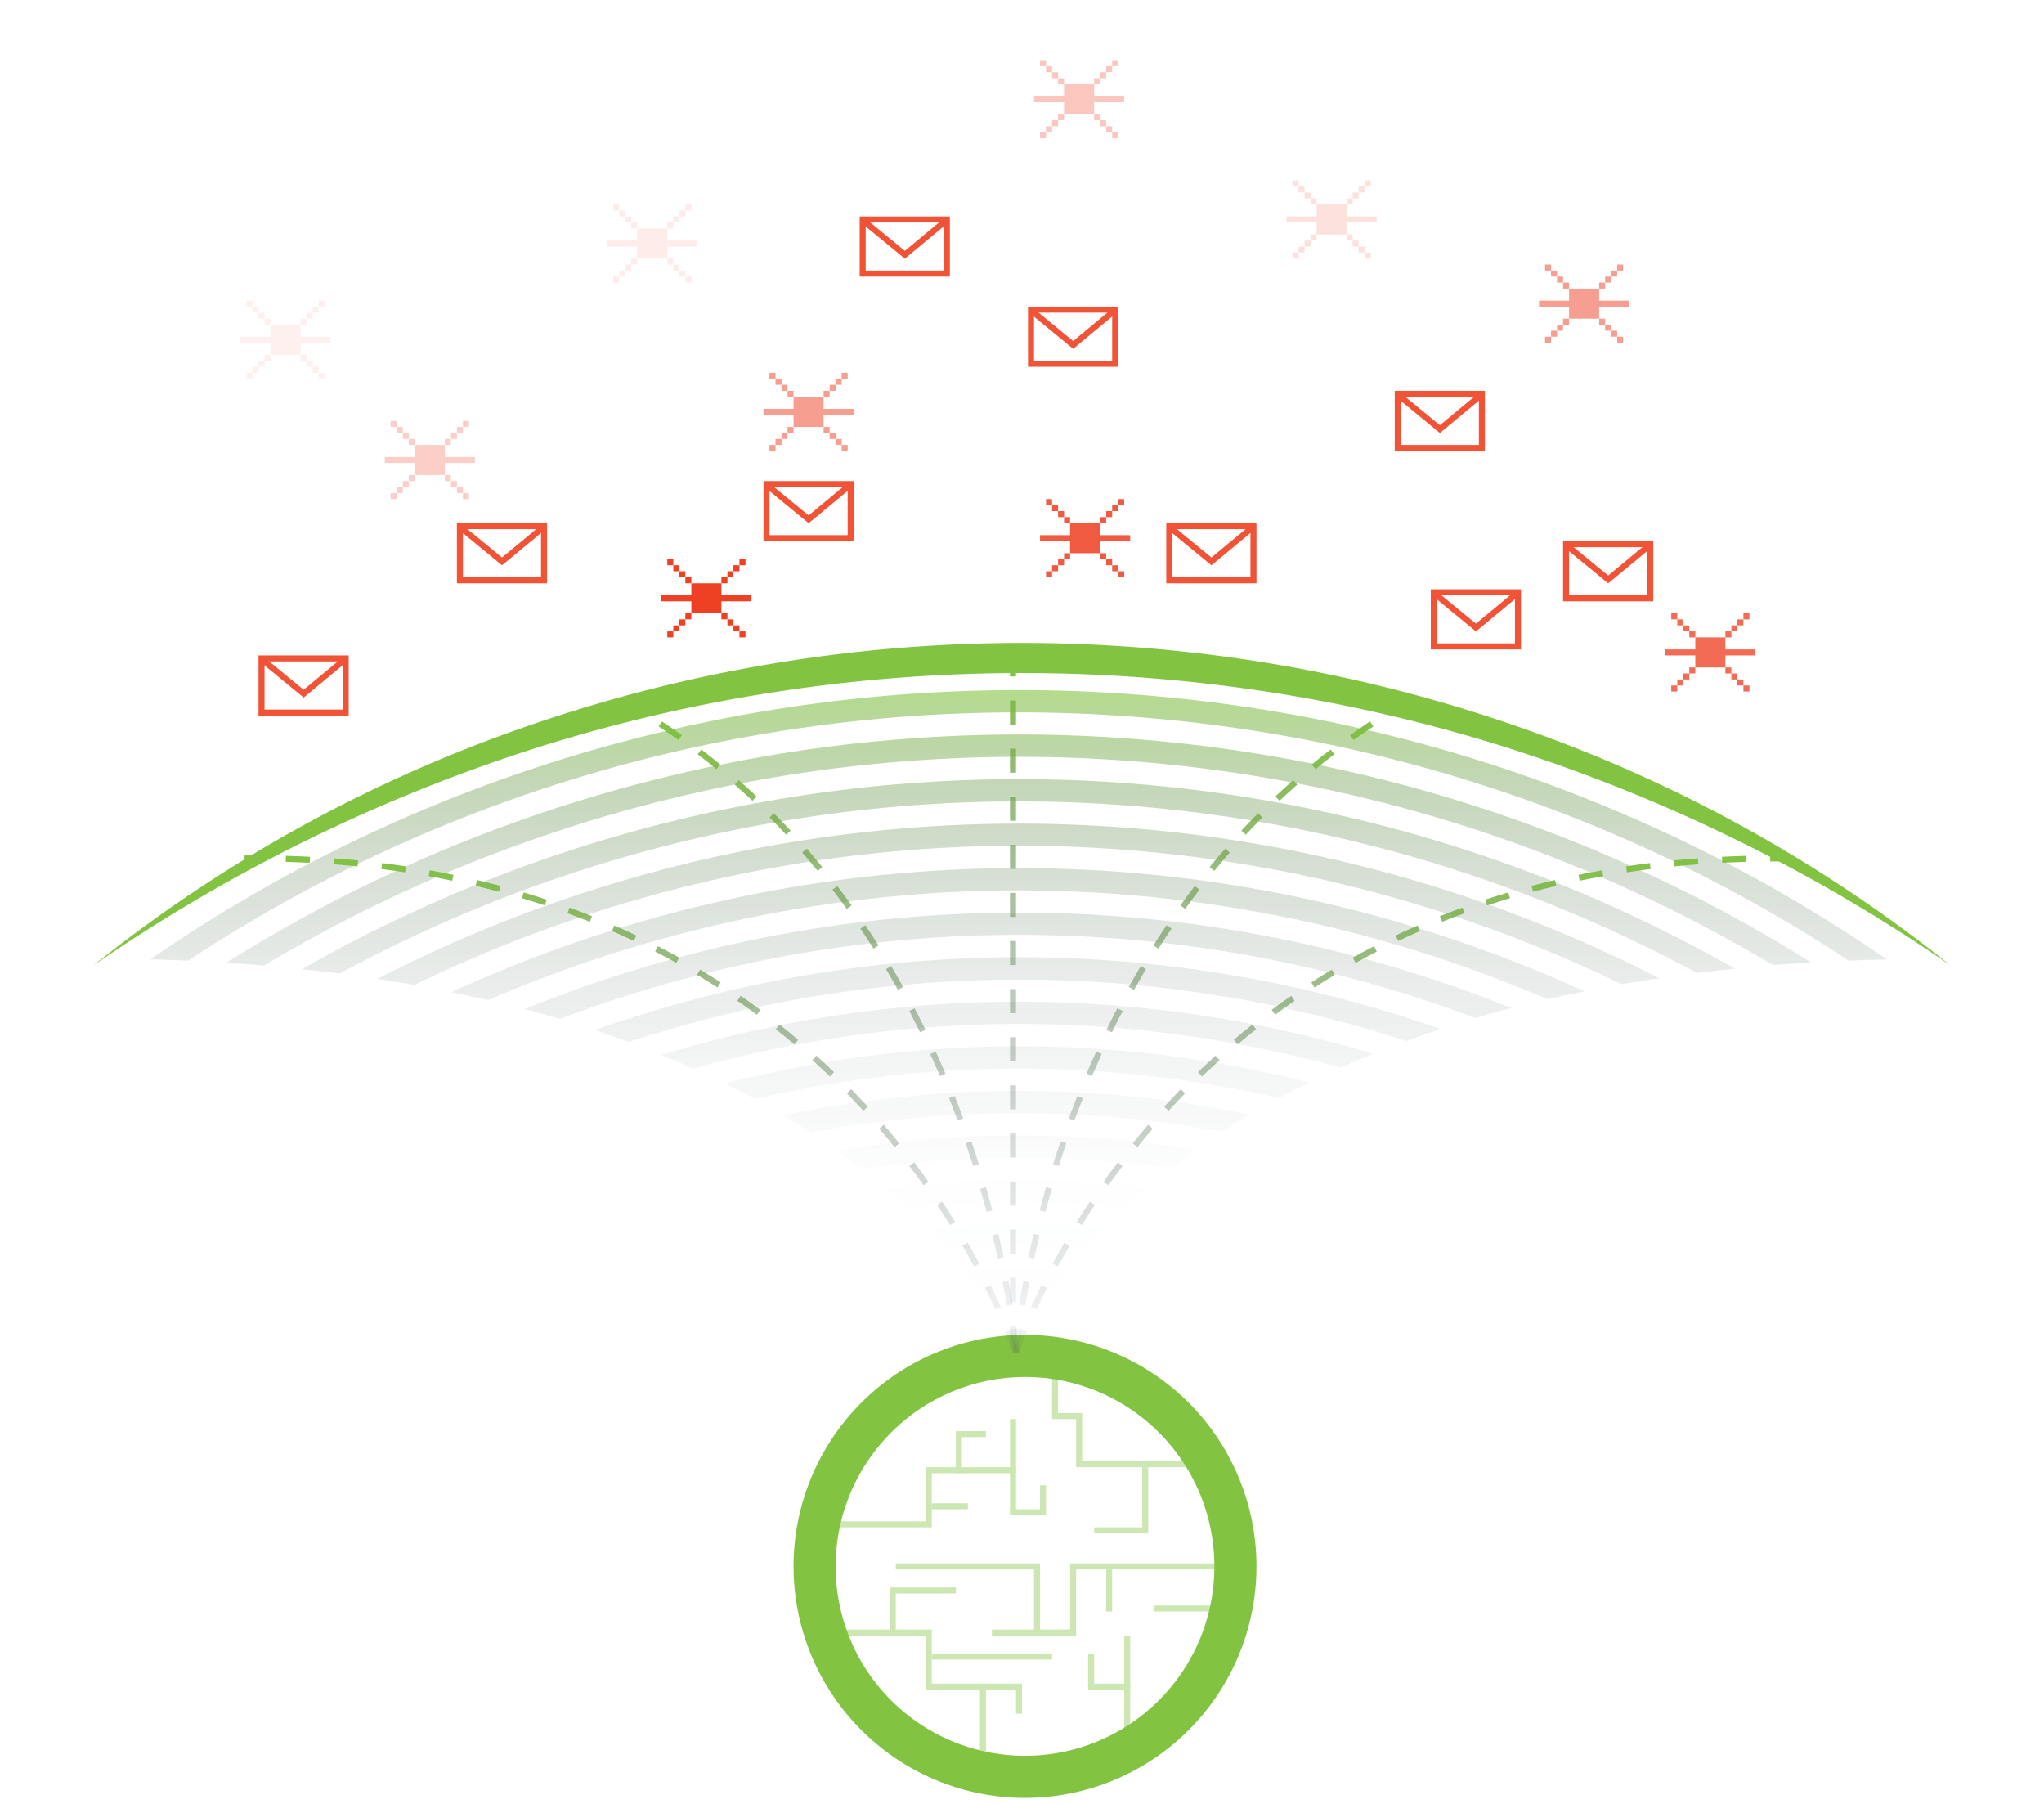 <svg xmlns="http://www.w3.org/2000/svg" xmlns:xlink="http://www.w3.org/1999/xlink" width="340" height="300" viewBox="0 0 340 300"><defs><style>      .a {        opacity: 0.4;      }      .b, .e, .f, .g, .h, .i, .u {        fill: none;        stroke-miterlimit: 10;      }      .b {        stroke: #82c341;      }      .c {        fill: #82c341;      }      .d {        fill: url(#a);      }      .e, .f, .g, .h, .i {        stroke-dasharray: 4 4;      }      .e {        stroke: url(#b);      }      .f {        stroke: url(#c);      }      .g {        stroke: url(#d);      }      .h {        stroke: url(#e);      }      .i {        stroke: url(#f);      }      .j {        opacity: 0.86;      }      .k {        fill: #ee4023;      }      .l {        opacity: 0.25;      }      .m {        opacity: 0.1;      }      .n {        opacity: 0.51;      }      .o {        opacity: 0.16;      }      .p {        opacity: 0.3;      }      .q {        opacity: 0.51;      }      .r {        opacity: 0.77;      }      .s {        opacity: 0.08;      }      .t {        fill: #f05336;      }      .u {        stroke: #f05336;      }    </style><linearGradient id="a" x1="169.46" y1="222.15" x2="169.46" y2="114.76" gradientUnits="userSpaceOnUse"><stop offset="0" stop-color="#425160" stop-opacity="0"></stop><stop offset="0.25" stop-color="#44545f" stop-opacity="0.01"></stop><stop offset="0.42" stop-color="#495d5d" stop-opacity="0.06"></stop><stop offset="0.58" stop-color="#516c59" stop-opacity="0.14"></stop><stop offset="0.73" stop-color="#5e8253" stop-opacity="0.26"></stop><stop offset="0.86" stop-color="#6d9e4b" stop-opacity="0.41"></stop><stop offset="0.99" stop-color="#81c042" stop-opacity="0.59"></stop><stop offset="1" stop-color="#82c341" stop-opacity="0.6"></stop></linearGradient><linearGradient id="b" x1="232.92" y1="225.15" x2="232.92" y2="142.27" gradientTransform="matrix(-1, 0, 0, 1, 338, 0)" gradientUnits="userSpaceOnUse"><stop offset="0" stop-color="#425160" stop-opacity="0.07"></stop><stop offset="0.11" stop-color="#44555f" stop-opacity="0.1"></stop><stop offset="0.26" stop-color="#4a5f5c" stop-opacity="0.18"></stop><stop offset="0.43" stop-color="#536f58" stop-opacity="0.32"></stop><stop offset="0.62" stop-color="#608751" stop-opacity="0.51"></stop><stop offset="0.82" stop-color="#71a449" stop-opacity="0.75"></stop><stop offset="1" stop-color="#82c341"></stop></linearGradient><linearGradient id="c" x1="214.95" y1="225.18" x2="214.95" y2="140.11" gradientTransform="matrix(-0.96, -0.29, -0.29, 0.96, 395.95, 58.62)" xlink:href="#b"></linearGradient><linearGradient id="d" x1="232.92" y1="225.15" x2="232.92" y2="142.27" gradientTransform="matrix(1, 0, 0, 1, 0, 0)" xlink:href="#b"></linearGradient><linearGradient id="e" x1="214.95" y1="225.18" x2="214.95" y2="140.11" gradientTransform="translate(-57.95 58.62) rotate(-16.84)" xlink:href="#b"></linearGradient><linearGradient id="f" x1="152.37" y1="219.77" x2="184.63" y2="113.23" gradientTransform="matrix(1, 0, 0, 1, 0, 0)" xlink:href="#b"></linearGradient></defs><title>img_stop-threats-before</title><g><g class="a"><polyline class="b" points="138 253.5 154.5 253.5 154.5 244.5 169 244.5"></polyline><polyline class="b" points="168.5 236 168.5 251.5 173.5 251.5 173.5 247"></polyline><polyline class="b" points="201 243.5 179.5 243.5 179.5 235.5 175.5 235.5 175.5 223"></polyline><polyline class="b" points="138 271.5 154.5 271.5 154.5 280.5 169.5 280.5 169.5 285"></polyline><polyline class="b" points="204 260.5 178.5 260.5 178.5 271.5 165 271.5"></polyline><polyline class="b" points="172.5 272 172.5 260.5 149 260.5"></polyline><line class="b" x1="187.5" y1="289" x2="187.5" y2="272"></line><polyline class="b" points="188 280.5 181.5 280.5 181.5 275"></polyline><polyline class="b" points="190.5 244 190.5 254.5 182 254.5"></polyline><polyline class="b" points="159.5 245 159.5 238.5 164 238.5"></polyline><polyline class="b" points="148.5 272 148.5 264.5 159 264.5"></polyline><line class="b" x1="163.5" y1="281" x2="163.5" y2="295"></line><line class="b" x1="204" y1="267.5" x2="192" y2="267.5"></line><line class="b" x1="184.5" y1="261" x2="184.5" y2="268"></line><line class="b" x1="155" y1="250.5" x2="161" y2="250.5"></line><line class="b" x1="155" y1="275.5" x2="175" y2="275.5"></line></g><path class="c" d="M170.5,229A31.5,31.5,0,1,1,139,260.5,31.53,31.53,0,0,1,170.5,229m0-7A38.5,38.5,0,1,0,209,260.5,38.5,38.5,0,0,0,170.5,222Z"></path><path class="d" d="M198.89,191.22c-1.45,1-2.84,2.07-4.16,3.1a178.57,178.57,0,0,0-51.31.12q-2-1.55-4.12-3.09A182.21,182.21,0,0,1,198.89,191.22Zm-68.54-5.72c1.59.95,3.11,1.9,4.58,2.86a185.87,185.87,0,0,1,68.35-.14q2.22-1.44,4.61-2.86A189.48,189.48,0,0,0,130.35,185.5Zm17,12.14c1.29,1.11,2.52,2.21,3.67,3.29a170.93,170.93,0,0,1,36.11-.08c1.16-1.09,2.39-2.2,3.69-3.31A174.68,174.68,0,0,0,147.32,197.64Zm-26.73-17.46c1.72.85,3.37,1.72,5,2.59a193.37,193.37,0,0,1,87.14-.15c1.62-.88,3.29-1.74,5-2.6A196.84,196.84,0,0,0,120.59,180.18Zm45,38.33c.35.57.67,1.11,1,1.61.8.68,1.62,1.34,2.4,2h1c.21-.18.43-.35.63-.53.48-.9,1.08-2,1.81-3.13C170.14,218.45,167.87,218.45,165.59,218.51Zm-5.05-7.21c1,1.26,1.87,2.46,2.67,3.59q5.81-.24,11.61,0,1.2-1.69,2.68-3.59A159.92,159.92,0,0,0,160.54,211.3Zm-6.09-7q1.7,1.75,3.16,3.44a164.24,164.24,0,0,1,22.84-.06q1.47-1.69,3.18-3.46A167.27,167.27,0,0,0,154.45,204.34Zm-55.55-33c1.93.65,3.83,1.3,5.66,2a208,208,0,0,1,129.34-.17q2.76-1,5.69-2A211.69,211.69,0,0,0,98.9,171.32ZM37.63,160.11c2.13.14,4.23.29,6.3.47a244.41,244.41,0,0,1,251-.07q3.12-.25,6.34-.45A248,248,0,0,0,37.63,160.11ZM25,159.54c2.13.06,4.23.13,6.29.23,83.42-55.06,192.82-55.07,276.24,0q3.12-.14,6.32-.21C227.3,99.83,111.6,99.84,25,159.54Zm85,15.9q2.76,1.13,5.35,2.29A200.69,200.69,0,0,1,223,177.57c1.74-.78,3.55-1.55,5.4-2.3A204.33,204.33,0,0,0,110.05,175.44ZM50.21,161.18q3.2.34,6.28.74a237.17,237.17,0,0,1,225.79-.1q3.09-.39,6.3-.72A240.8,240.8,0,0,0,50.21,161.18Zm12.53,1.62q3.16.48,6.21,1a229.85,229.85,0,0,1,200.79-.12c2-.36,4.14-.69,6.26-1A233.52,233.52,0,0,0,62.74,162.8Zm24.45,5q3,.81,5.94,1.66a215.3,215.3,0,0,1,152.28-.15c1.94-.57,3.93-1.13,6-1.66A219,219,0,0,0,87.19,167.84ZM75.1,165c2.07.43,4.11.87,6.1,1.33a222.6,222.6,0,0,1,176.22-.14q3-.69,6.13-1.32A226.18,226.18,0,0,0,75.1,165Z"></path><path class="e" d="M169,225s-26.1-83.21-128.32-82.23"></path><path class="f" d="M169,225s-5.29-72.8-63.83-107.52"></path><path class="g" d="M169,225s26.1-83.21,128.32-82.23"></path><path class="h" d="M169,225s5.29-72.8,63.83-107.52"></path><line class="i" x1="168.5" y1="224.5" x2="168.5" y2="108.5"></line><path class="c" d="M324.48,160.58a278.3,278.3,0,0,0-73.71-36.22,266.17,266.17,0,0,0-39.93-9.31,268.85,268.85,0,0,0-81.68,0,267,267,0,0,0-39.92,9.31,278.79,278.79,0,0,0-73.72,36.21A241.36,241.36,0,0,1,88,120.66a249.48,249.48,0,0,1,40.4-10.28,252,252,0,0,1,83.18,0A248.45,248.45,0,0,1,252,120.67,241.38,241.38,0,0,1,324.48,160.58Z"></path></g><g><g><g class="j"><polygon class="k" points="178 87 178 89 177 89 173 89 173 90 177 90 178 90 178 92 183 92 183 90 184 90 188 90 188 89 184 89 183 89 183 87 178 87"></polygon><rect class="k" x="183" y="86" width="1" height="1"></rect><rect class="k" x="184" y="85" width="1" height="1"></rect><rect class="k" x="183" y="92" width="1" height="1"></rect><rect class="k" x="184" y="93" width="1" height="1"></rect><rect class="k" x="177" y="92" width="1" height="1"></rect><rect class="k" x="176" y="93" width="1" height="1"></rect><rect class="k" x="177" y="86" width="1" height="1"></rect><rect class="k" x="176" y="85" width="1" height="1"></rect><rect class="k" x="185" y="84" width="1" height="1"></rect><rect class="k" x="186" y="83" width="1" height="1"></rect><rect class="k" x="185" y="94" width="1" height="1"></rect><rect class="k" x="186" y="95" width="1" height="1"></rect><rect class="k" x="175" y="94" width="1" height="1"></rect><rect class="k" x="174" y="95" width="1" height="1"></rect><rect class="k" x="175" y="84" width="1" height="1"></rect><rect class="k" x="174" y="83" width="1" height="1"></rect></g><g class="l"><polygon class="k" points="69 74 69 76 68 76 64 76 64 77 68 77 69 77 69 79 74 79 74 77 75 77 79 77 79 76 75 76 74 76 74 74 69 74"></polygon><rect class="k" x="74" y="73" width="1" height="1"></rect><rect class="k" x="75" y="72" width="1" height="1"></rect><rect class="k" x="74" y="79" width="1" height="1"></rect><rect class="k" x="75" y="80" width="1" height="1"></rect><rect class="k" x="68" y="79" width="1" height="1"></rect><rect class="k" x="67" y="80" width="1" height="1"></rect><rect class="k" x="68" y="73" width="1" height="1"></rect><rect class="k" x="67" y="72" width="1" height="1"></rect><rect class="k" x="76" y="71" width="1" height="1"></rect><rect class="k" x="77" y="70" width="1" height="1"></rect><rect class="k" x="76" y="81" width="1" height="1"></rect><rect class="k" x="77" y="82" width="1" height="1"></rect><rect class="k" x="66" y="81" width="1" height="1"></rect><rect class="k" x="65" y="82" width="1" height="1"></rect><rect class="k" x="66" y="71" width="1" height="1"></rect><rect class="k" x="65" y="70" width="1" height="1"></rect></g><g class="m"><polygon class="k" points="106 38 106 40 105 40 101 40 101 41 105 41 106 41 106 43 111 43 111 41 112 41 116 41 116 40 112 40 111 40 111 38 106 38"></polygon><rect class="k" x="111" y="37" width="1" height="1"></rect><rect class="k" x="112" y="36" width="1" height="1"></rect><rect class="k" x="111" y="43" width="1" height="1"></rect><rect class="k" x="112" y="44" width="1" height="1"></rect><rect class="k" x="105" y="43" width="1" height="1"></rect><rect class="k" x="104" y="44" width="1" height="1"></rect><rect class="k" x="105" y="37" width="1" height="1"></rect><rect class="k" x="104" y="36" width="1" height="1"></rect><rect class="k" x="113" y="35" width="1" height="1"></rect><rect class="k" x="114" y="34" width="1" height="1"></rect><rect class="k" x="113" y="45" width="1" height="1"></rect><rect class="k" x="114" y="46" width="1" height="1"></rect><rect class="k" x="103" y="45" width="1" height="1"></rect><rect class="k" x="102" y="46" width="1" height="1"></rect><rect class="k" x="103" y="35" width="1" height="1"></rect><rect class="k" x="102" y="34" width="1" height="1"></rect></g><g><g class="n"><g><polygon class="k" points="261 48 261 50 260 50 256 50 256 51 260 51 261 51 261 53 266 53 266 51 267 51 271 51 271 50 267 50 266 50 266 48 261 48"></polygon><rect class="k" x="266" y="47" width="1" height="1"></rect><rect class="k" x="267" y="46" width="1" height="1"></rect><rect class="k" x="266" y="53" width="1" height="1"></rect><rect class="k" x="267" y="54" width="1" height="1"></rect><rect class="k" x="260" y="53" width="1" height="1"></rect><rect class="k" x="259" y="54" width="1" height="1"></rect><rect class="k" x="260" y="47" width="1" height="1"></rect><rect class="k" x="259" y="46" width="1" height="1"></rect><rect class="k" x="268" y="45" width="1" height="1"></rect><rect class="k" x="269" y="44" width="1" height="1"></rect><rect class="k" x="268" y="55" width="1" height="1"></rect><rect class="k" x="269" y="56" width="1" height="1"></rect><rect class="k" x="258" y="55" width="1" height="1"></rect><rect class="k" x="257" y="56" width="1" height="1"></rect><rect class="k" x="258" y="45" width="1" height="1"></rect><rect class="k" x="257" y="44" width="1" height="1"></rect></g></g><g class="o"><g><polygon class="k" points="219 34 219 36 218 36 214 36 214 37 218 37 219 37 219 39 224 39 224 37 225 37 229 37 229 36 225 36 224 36 224 34 219 34"></polygon><rect class="k" x="224" y="33" width="1" height="1"></rect><rect class="k" x="225" y="32" width="1" height="1"></rect><rect class="k" x="224" y="39" width="1" height="1"></rect><rect class="k" x="225" y="40" width="1" height="1"></rect><rect class="k" x="218" y="39" width="1" height="1"></rect><rect class="k" x="217" y="40" width="1" height="1"></rect><rect class="k" x="218" y="33" width="1" height="1"></rect><rect class="k" x="217" y="32" width="1" height="1"></rect><rect class="k" x="226" y="31" width="1" height="1"></rect><rect class="k" x="227" y="30" width="1" height="1"></rect><rect class="k" x="226" y="41" width="1" height="1"></rect><rect class="k" x="227" y="42" width="1" height="1"></rect><rect class="k" x="216" y="41" width="1" height="1"></rect><rect class="k" x="215" y="42" width="1" height="1"></rect><rect class="k" x="216" y="31" width="1" height="1"></rect><rect class="k" x="215" y="30" width="1" height="1"></rect></g></g><g class="p"><g><polygon class="k" points="177 14 177 16 176 16 172 16 172 17 176 17 177 17 177 19 182 19 182 17 183 17 187 17 187 16 183 16 182 16 182 14 177 14"></polygon><rect class="k" x="182" y="13" width="1" height="1"></rect><rect class="k" x="183" y="12" width="1" height="1"></rect><rect class="k" x="182" y="19" width="1" height="1"></rect><rect class="k" x="183" y="20" width="1" height="1"></rect><rect class="k" x="176" y="19" width="1" height="1"></rect><rect class="k" x="175" y="20" width="1" height="1"></rect><rect class="k" x="176" y="13" width="1" height="1"></rect><rect class="k" x="175" y="12" width="1" height="1"></rect><rect class="k" x="184" y="11" width="1" height="1"></rect><rect class="k" x="185" y="10" width="1" height="1"></rect><rect class="k" x="184" y="21" width="1" height="1"></rect><rect class="k" x="185" y="22" width="1" height="1"></rect><rect class="k" x="174" y="21" width="1" height="1"></rect><rect class="k" x="173" y="22" width="1" height="1"></rect><rect class="k" x="174" y="11" width="1" height="1"></rect><rect class="k" x="173" y="10" width="1" height="1"></rect></g></g><g class="q"><g><polygon class="k" points="132 66 132 68 131 68 127 68 127 69 131 69 132 69 132 71 137 71 137 69 138 69 142 69 142 68 138 68 137 68 137 66 132 66"></polygon><rect class="k" x="137" y="65" width="1" height="1"></rect><rect class="k" x="138" y="64" width="1" height="1"></rect><rect class="k" x="137" y="71" width="1" height="1"></rect><rect class="k" x="138" y="72" width="1" height="1"></rect><rect class="k" x="131" y="71" width="1" height="1"></rect><rect class="k" x="130" y="72" width="1" height="1"></rect><rect class="k" x="131" y="65" width="1" height="1"></rect><rect class="k" x="130" y="64" width="1" height="1"></rect><rect class="k" x="139" y="63" width="1" height="1"></rect><rect class="k" x="140" y="62" width="1" height="1"></rect><rect class="k" x="139" y="73" width="1" height="1"></rect><rect class="k" x="140" y="74" width="1" height="1"></rect><rect class="k" x="129" y="73" width="1" height="1"></rect><rect class="k" x="128" y="74" width="1" height="1"></rect><rect class="k" x="129" y="63" width="1" height="1"></rect><rect class="k" x="128" y="62" width="1" height="1"></rect></g></g><g class="r"><g><polygon class="k" points="282 106 282 108 281 108 277 108 277 109 281 109 282 109 282 111 287 111 287 109 288 109 292 109 292 108 288 108 287 108 287 106 282 106"></polygon><rect class="k" x="287" y="105" width="1" height="1"></rect><rect class="k" x="288" y="104" width="1" height="1"></rect><rect class="k" x="287" y="111" width="1" height="1"></rect><rect class="k" x="288" y="112" width="1" height="1"></rect><rect class="k" x="281" y="111" width="1" height="1"></rect><rect class="k" x="280" y="112" width="1" height="1"></rect><rect class="k" x="281" y="105" width="1" height="1"></rect><rect class="k" x="280" y="104" width="1" height="1"></rect><rect class="k" x="289" y="103" width="1" height="1"></rect><rect class="k" x="290" y="102" width="1" height="1"></rect><rect class="k" x="289" y="113" width="1" height="1"></rect><rect class="k" x="290" y="114" width="1" height="1"></rect><rect class="k" x="279" y="113" width="1" height="1"></rect><rect class="k" x="278" y="114" width="1" height="1"></rect><rect class="k" x="279" y="103" width="1" height="1"></rect><rect class="k" x="278" y="102" width="1" height="1"></rect></g></g></g><g class="s"><polygon class="k" points="45 54 45 56 44 56 40 56 40 57 44 57 45 57 45 59 50 59 50 57 51 57 55 57 55 56 51 56 50 56 50 54 45 54"></polygon><rect class="k" x="50" y="53" width="1" height="1"></rect><rect class="k" x="51" y="52" width="1" height="1"></rect><rect class="k" x="50" y="59" width="1" height="1"></rect><rect class="k" x="51" y="60" width="1" height="1"></rect><rect class="k" x="44" y="59" width="1" height="1"></rect><rect class="k" x="43" y="60" width="1" height="1"></rect><rect class="k" x="44" y="53" width="1" height="1"></rect><rect class="k" x="43" y="52" width="1" height="1"></rect><rect class="k" x="52" y="51" width="1" height="1"></rect><rect class="k" x="53" y="50" width="1" height="1"></rect><rect class="k" x="52" y="61" width="1" height="1"></rect><rect class="k" x="53" y="62" width="1" height="1"></rect><rect class="k" x="42" y="61" width="1" height="1"></rect><rect class="k" x="41" y="62" width="1" height="1"></rect><rect class="k" x="42" y="51" width="1" height="1"></rect><rect class="k" x="41" y="50" width="1" height="1"></rect></g><g><polygon class="k" points="115 97 115 99 114 99 110 99 110 100 114 100 115 100 115 102 120 102 120 100 121 100 125 100 125 99 121 99 120 99 120 97 115 97"></polygon><rect class="k" x="120" y="96" width="1" height="1"></rect><rect class="k" x="121" y="95" width="1" height="1"></rect><rect class="k" x="120" y="102" width="1" height="1"></rect><rect class="k" x="121" y="103" width="1" height="1"></rect><rect class="k" x="114" y="102" width="1" height="1"></rect><rect class="k" x="113" y="103" width="1" height="1"></rect><rect class="k" x="114" y="96" width="1" height="1"></rect><rect class="k" x="113" y="95" width="1" height="1"></rect><rect class="k" x="122" y="94" width="1" height="1"></rect><rect class="k" x="123" y="93" width="1" height="1"></rect><rect class="k" x="122" y="104" width="1" height="1"></rect><rect class="k" x="123" y="105" width="1" height="1"></rect><rect class="k" x="112" y="104" width="1" height="1"></rect><rect class="k" x="111" y="105" width="1" height="1"></rect><rect class="k" x="112" y="94" width="1" height="1"></rect><rect class="k" x="111" y="93" width="1" height="1"></rect></g></g><g><g><path class="t" d="M274,91v8H261V91h13m1-1H260v10h15V90Z"></path><polyline class="u" points="260.58 90.67 267.51 96.36 274.35 90.69"></polyline></g><g><path class="t" d="M90,88v8H77V88H90m1-1H76V97H91V87Z"></path><polyline class="u" points="76.58 87.67 83.51 93.36 90.35 87.69"></polyline></g><g><path class="t" d="M157,37v8H144V37h13m1-1H143V46h15V36Z"></path><polyline class="u" points="143.58 36.67 150.51 42.37 157.35 36.69"></polyline></g><g><path class="t" d="M141,81v8H128V81h13m1-1H127V90h15V80Z"></path><polyline class="u" points="127.58 80.67 134.51 86.36 141.35 80.69"></polyline></g><g><path class="t" d="M252,99v8H239V99h13m1-1H238v10h15V98Z"></path><polyline class="u" points="238.58 98.67 245.51 104.36 252.35 98.69"></polyline></g></g><g><g><path class="t" d="M208,88v8H195V88h13m1-1H194V97h15V87Z"></path><polyline class="u" points="194.58 87.67 201.51 93.36 208.35 87.69"></polyline></g><g><path class="t" d="M57,110v8H44v-8H57m1-1H43v10H58V109Z"></path><polyline class="u" points="43.58 109.67 50.51 115.36 57.35 109.69"></polyline></g><g><path class="t" d="M246,66v8H233V66h13m1-1H232V75h15V65Z"></path><polyline class="u" points="232.58 65.67 239.51 71.36 246.35 65.69"></polyline></g><g><path class="t" d="M185,52v8H172V52h13m1-1H171V61h15V51Z"></path><polyline class="u" points="171.58 51.67 178.51 57.37 185.35 51.69"></polyline></g></g></g></svg>